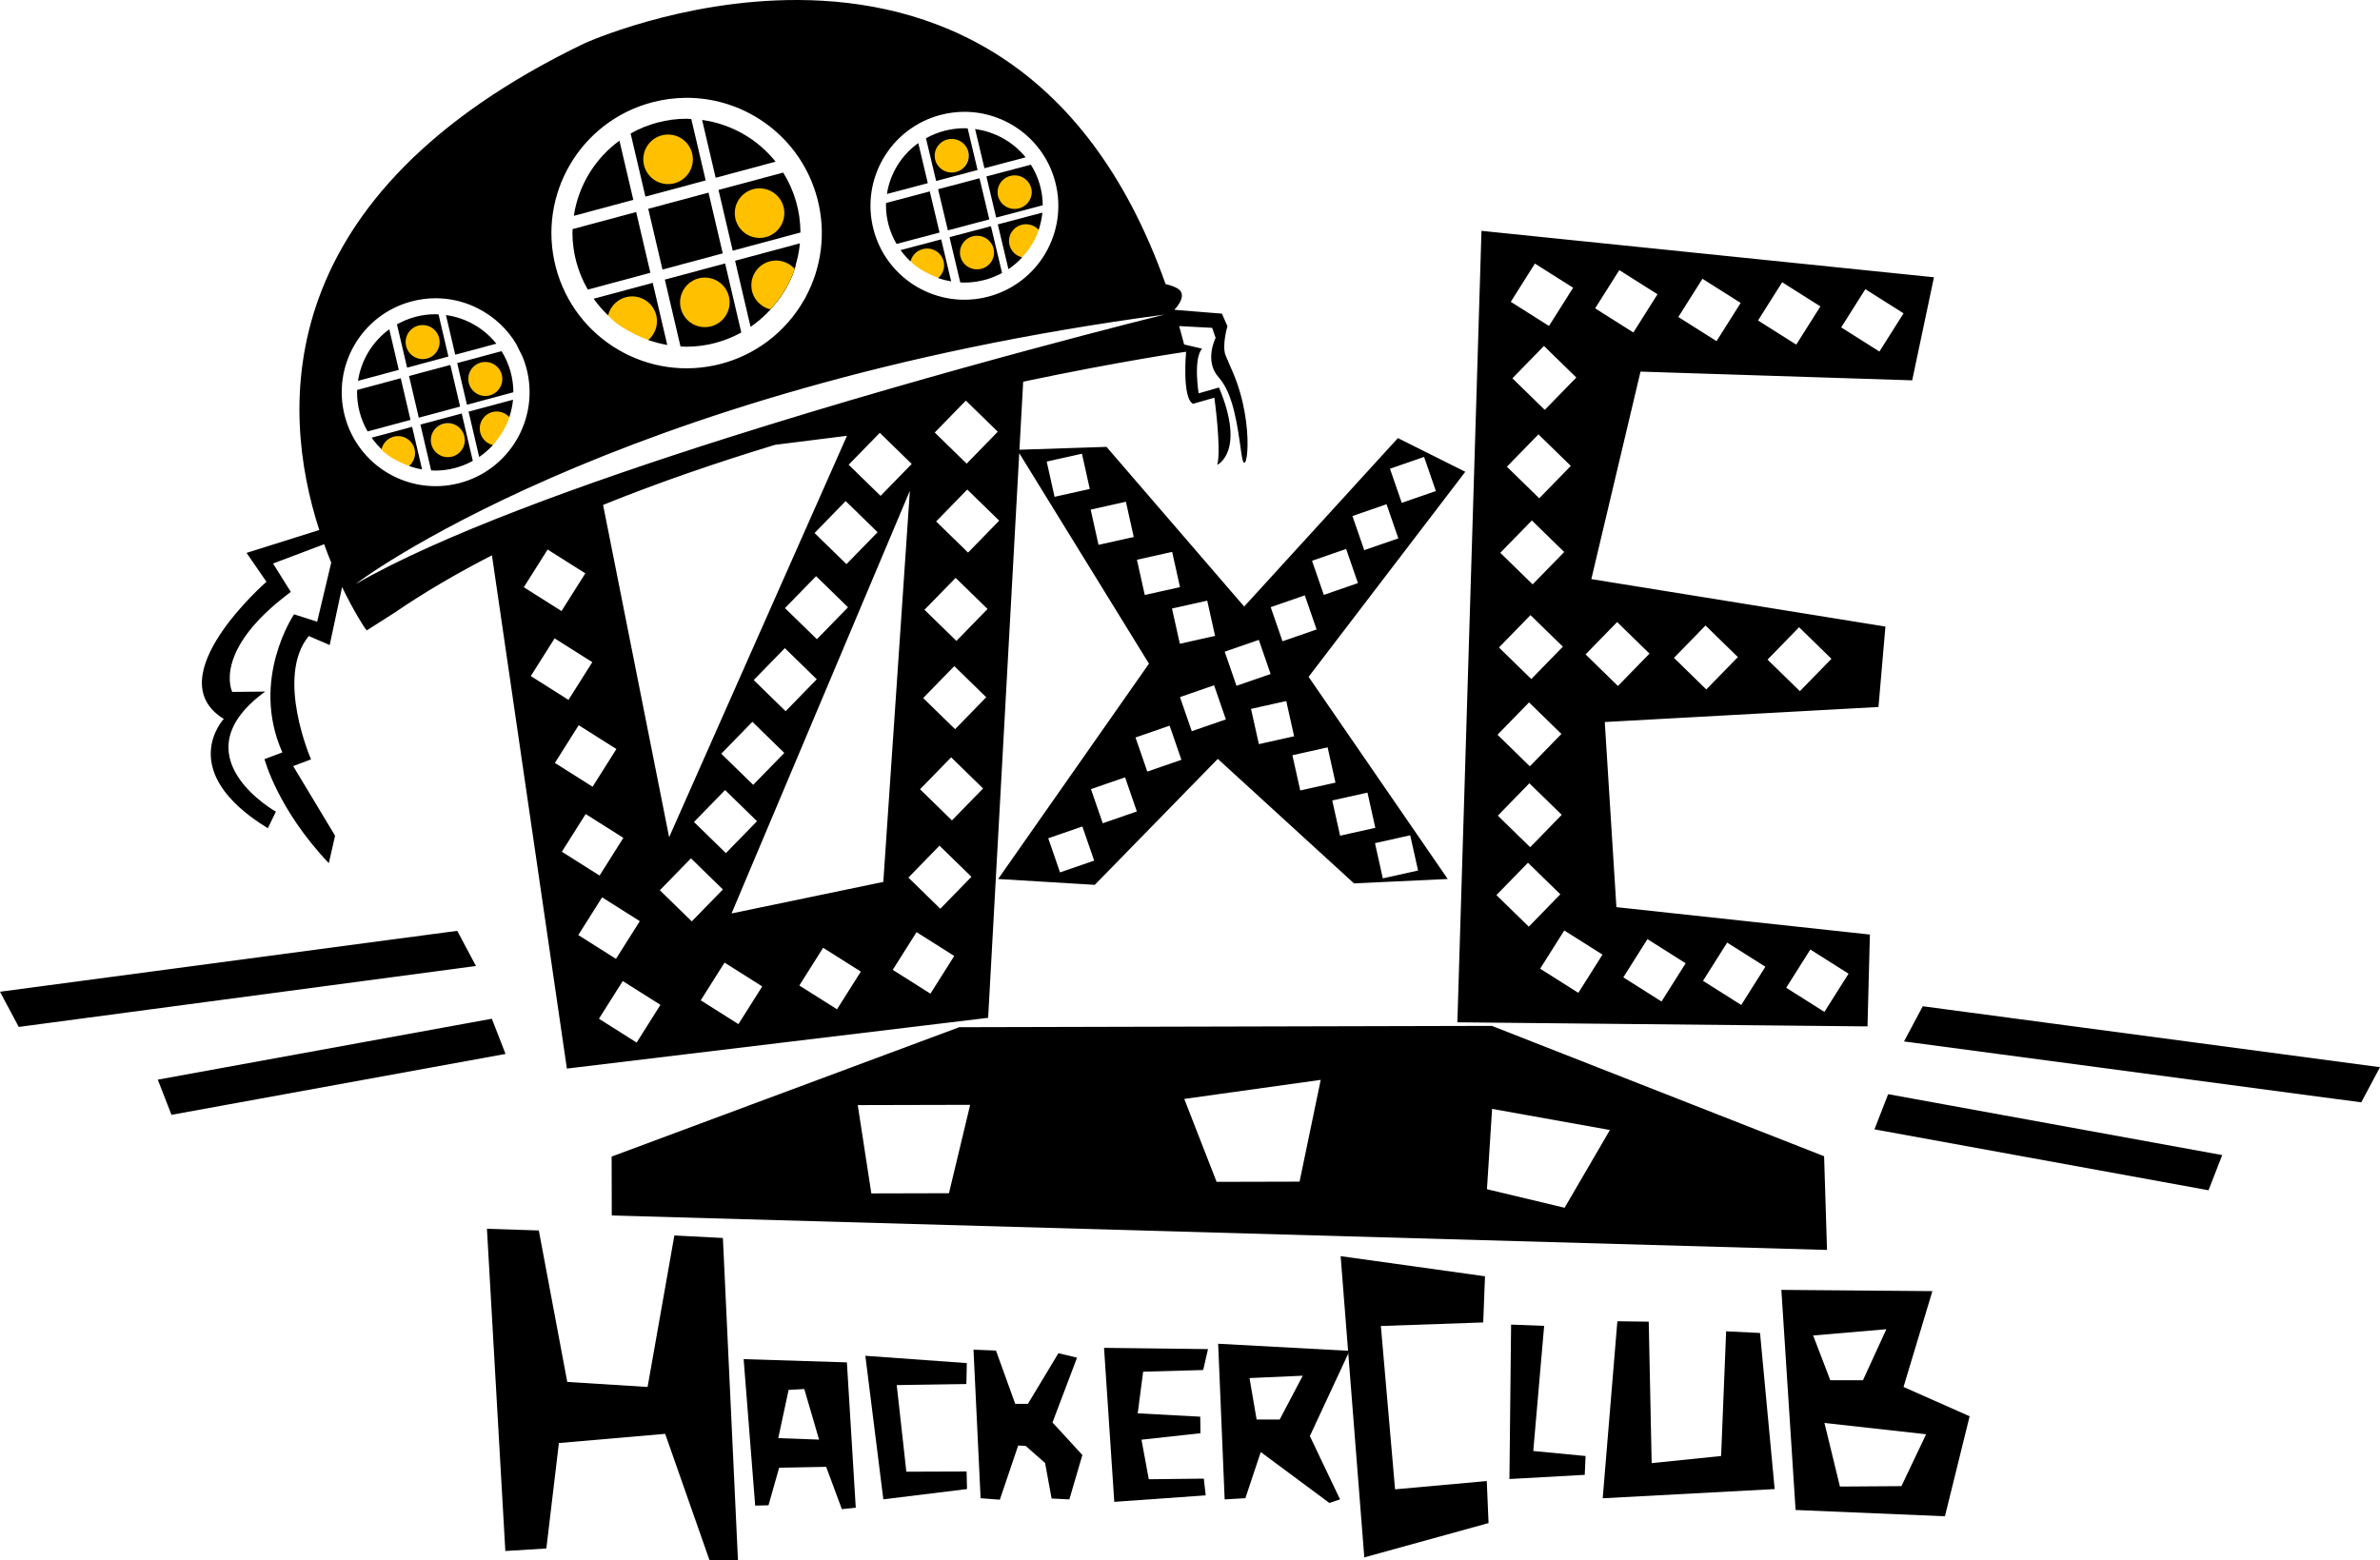 <?xml version="1.0" encoding="UTF-8" standalone="no"?>
<svg
   xmlns:dc="http://purl.org/dc/elements/1.1/"
   xmlns:cc="http://creativecommons.org/ns#"
   xmlns:rdf="http://www.w3.org/1999/02/22-rdf-syntax-ns#"
   xmlns:svg="http://www.w3.org/2000/svg"
   xmlns="http://www.w3.org/2000/svg"
   xmlns:sodipodi="http://sodipodi.sourceforge.net/DTD/sodipodi-0.dtd"
   xmlns:inkscape="http://www.inkscape.org/namespaces/inkscape"
   width="1002"
   height="657"
   viewBox="0 0 1002 657"
   fill="none"
   version="1.1"
   id="svg112"
   sodipodi:docname="oxe.svg"
   inkscape:version="0.92.4 (5da689c313, 2019-01-14)"
   inkscape:export-filename="/home/d4n1/Desktop/develop/gitlab/oxehc/theme/static/images/oxe.svg.png"
   inkscape:export-xdpi="57.490002"
   inkscape:export-ydpi="57.490002">
  <defs
     id="defs116" />
  <sodipodi:namedview
     pagecolor="#ffffff"
     bordercolor="#666666"
     borderopacity="1"
     objecttolerance="10"
     gridtolerance="10"
     guidetolerance="10"
     inkscape:pageopacity="0"
     inkscape:pageshadow="2"
     inkscape:window-width="1920"
     inkscape:window-height="1057"
     id="namedview114"
     showgrid="false"
     inkscape:zoom="0.71057884"
     inkscape:cx="305.00568"
     inkscape:cy="168.25603"
     inkscape:window-x="0"
     inkscape:window-y="1080"
     inkscape:window-maximized="1"
     inkscape:current-layer="svg112" />
  <path
     d="M335 111.5C334 116 330.5 124 324 130.5C323.075 130.5 315 126.075 315 120C315 113.925 319.925 109 326 109C332.075 109 334 110 335 111.5Z"
     fill="#FFC000"
     id="path2"
     style="fill:#000000" />
  <path
     d="M335 111.5C334 116 330.5 124 324 130.5C323.075 130.5 315 126.075 315 120C315 113.925 319.925 109 326 109C332.075 109 334 110 335 111.5Z"
     fill="#FFC000"
     id="path4"
     style="fill:#000000" />
  <path
     d="M335 111.5C334 116 330.5 124 324 130.5C323.075 130.5 315 126.075 315 120C315 113.925 319.925 109 326 109C332.075 109 334 110 335 111.5Z"
     fill="#FFC000"
     id="path6" />
  <circle
     cx="297"
     cy="127"
     r="11"
     fill="#FFC000"
     id="circle8" />
  <path
     d="M277 135C276.5 139.5 276 142.5 274 143.5C270.5 142.5 259 137.5 255.5 132C255.5 125.925 259.925 124 266 124C272.075 124 277 128.925 277 135Z"
     fill="#FFC000"
     id="path10" />
  <circle
     cx="281"
     cy="67"
     r="11"
     fill="#FFC000"
     id="circle12" />
  <circle
     cx="320"
     cy="90"
     r="11"
     fill="#FFC000"
     id="circle14" />
  <path
     d="M437.585 95.686C436.906 98.72 434.528 104.114 430.113 108.497C429.485 108.497 424 105.514 424 101.417C424 97.321 427.345 94 431.472 94C435.598 94 436.906 94.674 437.585 95.686Z"
     fill="#FFC000"
     id="path16" />
  <ellipse
     cx="411.472"
     cy="106.417"
     rx="7.472"
     ry="7.417"
     fill="#FFC000"
     id="ellipse18" />
  <path
     d="M397.604 111.417C397.264 114.451 396.925 116.474 395.566 117.149C393.189 116.474 385.377 113.103 383 109.394C383 105.298 386.006 104 390.132 104C394.259 104 397.604 107.321 397.604 111.417Z"
     fill="#FFC000"
     id="path20" />
  <ellipse
     cx="400.321"
     cy="65.417"
     rx="7.472"
     ry="7.417"
     fill="#FFC000"
     id="ellipse22" />
  <ellipse
     cx="426.812"
     cy="80.926"
     rx="7.472"
     ry="7.417"
     fill="#FFC000"
     id="ellipse24" />
  <path
     d="M214.5 175.5C213.5 179 211 183.5 207 188C206.361 187.997 201.017 184.796 201.039 180.599C201.062 176.402 204.484 173.018 208.684 173.041C212.883 173.063 213.814 174.46 214.5 175.5Z"
     fill="#FFC000"
     id="path26" />
  <ellipse
     cx="188.716"
     cy="185.712"
     rx="7.529"
     ry="7.524"
     transform="rotate(1.454 188.716 185.712)"
     fill="#FFC000"
     id="ellipse28" />
  <path
     d="M174.754 190.523C174.428 193.603 174.096 195.656 172.731 196.348C170.332 195.676 162.444 192.297 160.029 188.548C160.007 184.393 163.028 183.06 167.186 183.039C171.344 183.017 174.732 186.368 174.754 190.523Z"
     fill="#FFC000"
     id="path30" />
  <ellipse
     cx="177.717"
     cy="143.712"
     rx="7.529"
     ry="7.524"
     transform="rotate(1.454 177.717 143.712)"
     fill="#FFC000"
     id="ellipse32" />
  <ellipse
     cx="204.717"
     cy="159.713"
     rx="7.529"
     ry="7.524"
     transform="rotate(1.454 204.717 159.713)"
     fill="#FFC000"
     id="ellipse34" />
  <path
     fill-rule="evenodd"
     clip-rule="evenodd"
     d="M336.064 0.002C286.5 -0.212 245.938 18.309 245.938 18.309C113.644 82.037 117.691 171.516 134.419 223.183L103.797 232.821L112.185 244.982C112.185 244.982 65.785 285.371 94.223 302.728C94.223 302.728 73.44 324.682 112.761 348.763L116.154 341.79C116.154 341.79 74.395 318.347 111.65 291.219L97.777 291.361C97.777 291.361 88.927 274.104 122.432 249.26L114.961 237.298L136.465 229.172C137.447 231.889 138.442 234.475 139.451 236.927L133.528 261.799L123.805 258.689C123.805 258.689 105.193 286.056 118.878 316.836L111.358 319.669C111.358 319.669 116.884 340.839 138.441 363.473L141.074 351.911L123.427 322.604L130.947 319.77C130.947 319.77 115.793 285.025 129.997 267.833L138.807 271.621L144.019 247.194C149.248 258.039 153.596 264.427 153.596 264.427L154.438 265.449L166.088 258.015C178.675 249.392 192.492 241.344 207.119 233.843L238.665 449.973L416.014 428.6L429.112 190.825L483.727 279.466L420.223 370.139L460.916 372.606L512.706 319.56L570.041 371.988L609.5 370.139L550.931 285.017L616.9 198.663L588.537 184.477L523.803 255.41L465.847 188.175L429.191 189.38L430.77 160.728C471.5 152.125 499.354 148.114 499.354 148.114C499.354 148.114 497.561 167.493 502.246 170.052L511.255 167.462C511.255 167.462 514.251 188.901 512.493 195.744C512.493 195.744 524.526 190.234 513.208 163.169L504.637 165.643C504.637 165.643 502.267 151.135 506.103 146.823L498.523 145.053C497.836 142.444 497.152 139.832 496.424 137.312L510.327 138.053L511.786 142.283C511.786 142.283 506.868 151.959 513.039 158.857C519.211 165.754 520.949 178.743 522.669 191.211C524.48 204.335 528.907 179.644 519.022 156.708L516.066 149.855C514.272 145.692 516.766 137.376 516.766 137.376L514.439 132.076L494.404 130.455C494.404 130.455 500.219 124.679 496.14 121.727C494.836 120.783 492.828 120.121 490.715 119.627C456.558 23.398 390.829 0.238 336.064 0.002ZM288.909 41.186C314.258 41.094 337.439 58.079 344.141 83.751C347.91 98.19 345.78 112.778 339.259 124.975C338.981 125.521 338.863 125.77 338.544 126.256C334.677 133.067 329.418 139.078 323.033 143.832L322.921 143.859C322.929 143.872 322.934 143.883 322.943 143.896C317.263 148.109 310.708 151.338 303.448 153.235C273.035 161.18 241.945 142.956 234.003 112.53C226.061 82.104 244.277 50.999 274.689 43.053C279.441 41.812 284.208 41.21 288.902 41.193L288.909 41.186ZM405.905 47.088C423.516 47.025 439.624 58.823 444.279 76.658C449.797 97.796 437.142 119.406 416.014 124.927C394.886 130.447 373.285 117.787 367.767 96.649C362.249 75.51 374.904 53.9 396.032 48.38C399.333 47.517 402.644 47.1 405.905 47.088ZM623.716 97.206L613.566 430.487L786.232 432.212L787.242 393.533L680.519 381.993L675.622 304.042L790.856 297.709L793.778 263.847L669.962 243.855L690.673 156.484L805.046 160.155L814.216 116.756L623.716 97.206ZM646.212 110.992L662.303 121.158L652.142 137.256L636.051 127.09L646.212 110.992ZM681.735 113.743L697.826 123.909L687.665 140.007L671.574 129.841L681.735 113.743ZM716.753 117.392L732.841 127.558L722.679 143.653L706.592 133.487L716.753 117.392ZM750.308 118.852L766.399 129.018L756.238 145.116L740.147 134.947L750.308 118.852ZM785.326 121.772L801.417 131.937L791.256 148.032L775.165 137.866L785.326 121.772ZM183.298 125.593C188.999 125.572 194.532 126.81 199.58 129.078C200.38 129.462 200.393 129.459 201.088 129.815C207.825 133.192 213.589 138.447 217.508 145.131C217.512 145.167 217.527 145.201 217.53 145.236C218.769 147.698 218.732 147.762 220.022 150.24C220.665 151.825 221.225 153.463 221.668 155.162C227.186 176.301 214.531 197.911 193.403 203.432C172.275 208.952 150.674 196.292 145.156 175.154C139.639 154.015 152.293 132.405 173.421 126.884C176.722 126.022 180.037 125.605 183.298 125.593H183.298ZM490.158 132.484C490.158 132.484 398.585 155.088 306.411 184.309C245.938 203.48 185.207 225.498 149.908 245.851C147.644 247.173 257.048 163.57 490.158 132.484ZM650.021 145.674L663.646 158.965L650.361 172.597L636.736 159.306L650.021 145.674ZM406.639 168.686L420.081 181.797L406.975 195.242L393.533 182.13L406.639 168.686ZM370.401 182.254L383.84 195.366L370.734 208.81L357.295 195.699L370.401 182.254ZM647.705 182.905L661.327 196.197L648.042 209.828L634.416 196.533L647.705 182.905ZM356.585 183.512L281.711 352.544L253.906 212.613C277.666 203.011 302.269 194.615 326.34 187.311L356.585 183.512ZM455.507 191.061L458.81 205.902L443.98 209.207L440.673 194.366L455.507 191.061ZM599.552 192.412L604.52 206.778L590.157 211.749L585.189 197.379L599.552 192.412ZM407.233 206.134L420.672 219.246L407.566 232.69L394.128 219.579L407.233 206.134ZM383.065 206.658L371.879 371.371L307.99 384.654L383.065 206.658ZM356.035 211L369.473 224.111L356.368 237.556L342.929 224.445L356.035 211ZM474.014 211.284L477.322 226.125L462.488 229.43L459.184 214.593L474.014 211.284ZM583.749 212.332L588.713 226.702L574.354 231.672L569.386 217.303L583.749 212.332ZM644.922 219.156L658.543 232.447L645.258 246.079L631.636 232.788L644.922 219.156ZM566.737 231.171L571.706 245.54L557.343 250.511L552.375 236.141L566.737 231.171ZM230.557 231.403L246.428 241.43L236.405 257.312L220.531 247.28L230.557 231.403ZM493.488 232.398L496.791 247.239L481.961 250.544L478.657 235.707L493.488 232.398ZM343.584 242.62L357.022 255.732L343.917 269.177L330.478 256.065L343.584 242.62ZM402.329 243.332L415.767 256.443L402.662 269.888L389.223 256.776L402.329 243.332ZM549.337 250.701L554.305 265.071L539.943 270.041L534.978 255.672L549.337 250.701ZM508.254 252.936L511.558 267.777L496.724 271.082L493.42 256.241L508.254 252.936ZM644.357 259.022L657.978 272.313L644.693 285.945L631.072 272.65L644.357 259.022ZM680.83 261.942L694.456 275.233L681.17 288.865L667.545 275.57L680.83 261.942ZM718.037 263.401L731.662 276.693L718.373 290.324L704.751 277.029L718.037 263.401ZM757.432 264.131L771.054 277.422L757.768 291.051L744.147 277.759L757.432 264.131ZM233.494 268.81L249.365 278.837L239.338 294.715L223.468 284.687L233.494 268.81ZM529.972 269.454L534.94 283.823L520.578 288.794L515.61 274.424L529.972 269.454ZM330.426 272.927L343.864 286.039L330.759 299.483L317.32 286.372L330.426 272.927ZM401.771 280.499L415.21 293.607L402.104 307.055L388.666 293.944L401.771 280.499ZM511.139 288.573L516.107 302.942L501.745 307.909L496.78 293.543L511.139 288.573ZM541.525 295.205L544.829 310.046L529.998 313.351L526.691 298.51L541.525 295.205ZM643.747 295.774L657.369 309.065L644.084 322.693L630.462 309.402L643.747 295.774ZM316.767 303.945L330.205 317.057L317.1 330.501L303.661 317.39L316.767 303.945ZM243.637 305.382L259.511 315.41L249.484 331.291L233.614 321.26L243.637 305.382ZM492.421 305.581L497.39 319.95L483.027 324.921L478.059 310.551L492.421 305.581ZM558.944 314.717L562.248 329.558L547.414 332.863L544.11 318.022L558.944 314.717ZM400.451 318.909L413.889 332.021L400.784 345.466L387.345 332.354L400.451 318.909ZM473.663 327.335L478.631 341.7L464.269 346.671L459.304 332.302L473.663 327.335ZM643.882 329.831L657.507 343.126L644.218 356.754L630.596 343.463L643.882 329.831ZM305.274 332.691L318.712 345.802L305.607 359.247L292.168 346.136L305.274 332.691ZM575.72 333.765L579.023 348.602L564.193 351.911L560.886 337.07L575.72 333.765ZM246.574 342.789L262.448 352.817L252.425 368.694L236.551 358.667L246.574 342.789ZM455.682 348.03L460.651 362.395L446.288 367.366L441.32 353L455.682 348.03ZM593.708 351.735L597.015 366.576L582.181 369.881L578.878 355.044L593.708 351.735ZM395.546 356.107L408.984 369.218L395.879 382.667L382.44 369.555L395.546 356.107ZM290.907 361.437L304.346 374.548L291.24 387.993L277.802 374.882L290.907 361.437ZM643.29 363.297L656.916 376.588L643.631 390.216L630.005 376.925L643.29 363.297ZM253.487 377.868L269.358 387.896L259.335 403.773L243.465 393.746L253.487 377.868ZM658.573 391.815L674.661 401.981L664.499 418.079L648.412 407.913L658.573 391.815ZM192.502 391.968L0 417.619L7.89 432.433L200.392 406.783L192.502 391.968ZM385.875 392.522L401.745 402.549L391.722 418.431L375.852 408.4L385.875 392.522ZM693.591 395.464L709.679 405.63L699.517 421.728L683.43 411.563L693.591 395.464ZM727.146 396.924L743.237 407.09L733.076 423.188L716.985 413.022L727.146 396.924ZM346.547 399.102L362.421 409.133L352.394 425.011L336.524 414.984L346.547 399.102ZM762.164 399.843L778.255 410.009L768.094 426.108L752.003 415.942L762.164 399.843ZM305.038 405.345L320.908 415.373L310.885 431.254L295.015 421.227L305.038 405.345ZM262.182 413.112L278.052 423.139L268.03 439.021L252.159 428.99L262.182 413.112ZM809.498 423.731L801.608 438.545L994.11 464.196L1002 449.381L809.498 423.731ZM207.074 428.99L66.433 454.636L72.195 469.451L212.835 443.804L207.074 428.99ZM628.097 431.995L403.855 432.553L257.502 487.032L257.562 511.833L769.19 526.344L767.963 486.889L628.097 431.995ZM556.037 454.723L547.126 497.583L512.198 497.673L498.587 462.755L556.037 454.723ZM794.926 460.752L789.165 475.567L929.805 501.214L935.567 486.399L794.926 460.752ZM408.446 465.237L399.523 502.46L366.843 502.543L361.119 465.353L408.446 465.237ZM628.183 466.943L677.788 475.84L658.712 508.58L626.017 500.772L628.183 466.943Z"
     fill="white"
     id="path36"
     style="fill:#000000" />
  <path
     fill-rule="evenodd"
     clip-rule="evenodd"
     d="M183.234 132.322C177.586 132.335 172.037 133.805 167.12 136.585L171.389 154.813L188.786 150.138L184.629 132.389C184.164 132.356 183.699 132.335 183.234 132.322V132.322ZM177.932 136.888C181.883 136.888 185.086 140.092 185.086 144.045C185.086 147.998 181.883 151.201 177.932 151.201C173.981 151.201 170.775 147.998 170.775 144.045C170.775 140.092 173.981 136.888 177.932 136.888Z"
     fill="white"
     id="path38"
     style="fill:#000000" />
  <path
     fill-rule="evenodd"
     clip-rule="evenodd"
     d="M187.75 132.674L191.658 149.369L208.959 144.721C203.693 138.136 196.101 133.824 187.75 132.674Z"
     fill="white"
     id="path40"
     style="fill:#000000" />
  <path
     fill-rule="evenodd"
     clip-rule="evenodd"
     d="M163.893 138.656C156.779 143.84 152.036 151.659 150.726 160.366L167.893 155.753L163.893 138.656Z"
     fill="white"
     id="path42"
     style="fill:#000000" />
  <path
     fill-rule="evenodd"
     clip-rule="evenodd"
     d="M211.159 147.868L192.482 152.883L196.587 170.43L216.138 165.179C216.119 159.057 214.395 153.063 211.159 147.868ZM204.331 152.427C208.282 152.427 211.484 155.63 211.484 159.583C211.484 163.536 208.282 166.74 204.331 166.74C200.38 166.74 197.178 163.536 197.178 159.583C197.178 155.63 200.38 152.427 204.331 152.427Z"
     fill="white"
     id="path44"
     style="fill:#000000" />
  <path
     fill-rule="evenodd"
     clip-rule="evenodd"
     d="M189.602 153.66L172.205 158.334L176.311 175.879L193.708 171.204L189.602 153.66Z"
     fill="white"
     id="path46"
     style="fill:#000000" />
  <path
     fill-rule="evenodd"
     clip-rule="evenodd"
     d="M168.717 159.27L150.375 164.197C150.352 164.546 150.335 164.896 150.323 165.245C150.339 171.014 151.868 176.678 154.76 181.67L172.822 176.818L168.717 159.27Z"
     fill="white"
     id="path48"
     style="fill:#000000" />
  <path
     fill-rule="evenodd"
     clip-rule="evenodd"
     d="M215.985 168.312L197.271 173.341L201.739 192.433C203.856 190.987 205.796 189.299 207.521 187.403C204.275 186.657 201.972 183.769 201.968 180.437C201.968 176.484 205.171 173.28 209.122 173.28C211.145 173.283 213.072 174.145 214.426 175.65C215.223 173.271 215.747 170.809 215.985 168.312Z"
     fill="white"
     id="path50"
     style="fill:#000000" />
  <path
     fill-rule="evenodd"
     clip-rule="evenodd"
     d="M194.391 174.11L176.994 178.785L181.51 198.08C182.084 198.123 182.656 198.153 183.231 198.166C188.768 198.154 194.212 196.741 199.06 194.063L194.391 174.11ZM188.54 178.197C192.491 178.197 195.693 181.401 195.693 185.354C195.693 189.307 192.491 192.51 188.54 192.51C184.59 192.508 181.39 189.305 181.39 185.354C181.39 181.402 184.59 178.199 188.54 178.197Z"
     fill="white"
     id="path52"
     style="fill:#000000" />
  <path
     fill-rule="evenodd"
     clip-rule="evenodd"
     d="M173.505 179.726L156.453 184.309C157.687 186.044 159.086 187.655 160.631 189.12C161.404 185.908 164.274 183.643 167.576 183.639C171.527 183.639 174.73 186.844 174.73 190.796C174.729 192.886 173.813 194.871 172.225 196.229C174.006 196.865 175.839 197.346 177.703 197.667L173.505 179.726Z"
     fill="white"
     id="path54"
     style="fill:#000000" />
  <path
     fill-rule="evenodd"
     clip-rule="evenodd"
     d="M289.002 50C280.764 50.019 272.67 52.162 265.499 56.215L271.725 82.79L297.1 75.975L291.037 50.098C290.359 50.05 289.681 50.019 289.002 49.999V50ZM281.269 56.657C287.032 56.657 291.703 61.328 291.703 67.091C291.703 72.854 287.032 77.525 281.269 77.524C275.507 77.525 270.83 72.854 270.83 67.091C270.83 61.328 275.507 56.657 281.269 56.657Z"
     fill="white"
     id="path56"
     style="fill:#000000" />
  <path
     fill-rule="evenodd"
     clip-rule="evenodd"
     d="M295.596 50.514L301.296 74.853L326.531 68.078C318.849 58.477 307.776 52.19 295.596 50.514Z"
     fill="white"
     id="path58"
     style="fill:#000000" />
  <path
     fill-rule="evenodd"
     clip-rule="evenodd"
     d="M260.792 59.231C250.415 66.789 243.498 78.189 241.586 90.884L266.627 84.158L260.792 59.231Z"
     fill="white"
     id="path60"
     style="fill:#000000" />
  <path
     fill-rule="evenodd"
     clip-rule="evenodd"
     d="M329.737 72.668L302.496 79.981L308.482 105.563L337 97.907C336.972 88.982 334.458 80.243 329.737 72.668ZM319.778 79.315C325.541 79.315 330.212 83.986 330.212 89.749C330.212 95.512 325.541 100.182 319.778 100.182C314.015 100.182 309.344 95.512 309.345 89.749C309.344 83.986 314.015 79.315 319.778 79.315Z"
     fill="white"
     id="path62"
     style="fill:#000000" />
  <path
     fill-rule="evenodd"
     clip-rule="evenodd"
     d="M298.294 81.113L272.92 87.928L278.909 113.507L304.283 106.691L298.294 81.113Z"
     fill="white"
     id="path64"
     style="fill:#000000" />
  <path
     fill-rule="evenodd"
     clip-rule="evenodd"
     d="M267.828 89.286L241.075 96.469C241.042 96.978 241.017 97.488 241 97.998C241.023 106.409 243.254 114.666 247.472 121.943L273.817 114.869L267.828 89.286Z"
     fill="white"
     id="path66"
     style="fill:#000000" />
  <path
     fill-rule="evenodd"
     clip-rule="evenodd"
     d="M336.771 102.466L309.475 109.799L315.991 137.633C319.078 135.526 321.908 133.065 324.424 130.3C319.69 129.213 316.331 125.002 316.325 120.144C316.325 114.381 320.996 109.71 326.759 109.71C329.711 109.715 332.521 110.971 334.496 113.165C335.659 109.697 336.422 106.107 336.771 102.466Z"
     fill="white"
     id="path68"
     style="fill:#000000" />
  <path
     fill-rule="evenodd"
     clip-rule="evenodd"
     d="M305.279 110.928L279.904 117.743L286.491 145.874C287.328 145.937 288.162 145.98 289.001 146C297.078 145.983 305.018 143.922 312.089 140.019L305.279 110.928ZM296.744 116.887C302.507 116.887 307.178 121.558 307.178 127.32C307.178 133.083 302.507 137.754 296.744 137.754C290.983 137.752 286.316 133.081 286.316 127.32C286.316 121.559 290.983 116.889 296.744 116.887Z"
     fill="white"
     id="path70"
     style="fill:#000000" />
  <path
     fill-rule="evenodd"
     clip-rule="evenodd"
     d="M274.805 119.107L249.934 125.788C251.733 128.318 253.774 130.667 256.027 132.802C257.155 128.12 261.342 124.818 266.158 124.812C271.921 124.812 276.592 129.484 276.592 135.247C276.59 138.294 275.254 141.187 272.938 143.167C275.536 144.094 278.21 144.795 280.928 145.263L274.805 119.107Z"
     fill="white"
     id="path72"
     style="fill:#000000" />
  <path
     fill-rule="evenodd"
     clip-rule="evenodd"
     d="M406 54C400.336 54.013 394.771 55.464 389.841 58.209L394.122 76.203L411.567 71.588L407.399 54.067C406.933 54.034 406.467 54.013 406 54V54ZM400.683 58.508C404.646 58.508 407.857 61.67 407.857 65.573C407.857 69.475 404.646 72.638 400.683 72.637C396.721 72.638 393.506 69.475 393.506 65.573C393.506 61.67 396.721 58.508 400.683 58.508Z"
     fill="white"
     id="path74"
     style="fill:#000000" />
  <path
     fill-rule="evenodd"
     clip-rule="evenodd"
     d="M410.533 54.35L414.452 70.83L431.802 66.242C426.521 59.741 418.908 55.485 410.533 54.35Z"
     fill="white"
     id="path76"
     style="fill:#000000" />
  <path
     fill-rule="evenodd"
     clip-rule="evenodd"
     d="M386.607 60.251C379.473 65.368 374.717 73.087 373.402 81.683L390.619 77.129L386.607 60.251Z"
     fill="white"
     id="path78"
     style="fill:#000000" />
  <path
     fill-rule="evenodd"
     clip-rule="evenodd"
     d="M434.006 69.351L415.277 74.302L419.393 91.624L439 86.44C438.981 80.397 437.252 74.479 434.006 69.351ZM427.159 73.851C431.121 73.851 434.333 77.014 434.333 80.916C434.333 84.818 431.121 87.981 427.159 87.981C423.197 87.981 419.986 84.818 419.986 80.916C419.986 77.014 423.197 73.851 427.159 73.851Z"
     fill="white"
     id="path80"
     style="fill:#000000" />
  <path
     fill-rule="evenodd"
     clip-rule="evenodd"
     d="M412.391 75.065L394.945 79.68L399.063 97L416.509 92.385L412.391 75.065Z"
     fill="white"
     id="path82"
     style="fill:#000000" />
  <path
     fill-rule="evenodd"
     clip-rule="evenodd"
     d="M391.445 80.601L373.051 85.465C373.029 85.81 373.012 86.155 373 86.5C373.016 92.195 374.55 97.787 377.45 102.714L395.563 97.924L391.445 80.601Z"
     fill="white"
     id="path84"
     style="fill:#000000" />
  <path
     fill-rule="evenodd"
     clip-rule="evenodd"
     d="M438.848 89.526L420.081 94.491L424.561 113.338C426.684 111.911 428.63 110.244 430.36 108.372C427.104 107.636 424.795 104.785 424.791 101.496C424.791 97.594 428.003 94.43 431.965 94.43C433.994 94.434 435.926 95.284 437.284 96.77C438.084 94.422 438.608 91.991 438.848 89.526Z"
     fill="white"
     id="path86"
     style="fill:#000000" />
  <path
     fill-rule="evenodd"
     clip-rule="evenodd"
     d="M417.196 95.253L399.75 99.868L404.278 118.915C404.854 118.958 405.427 118.987 406.004 119C411.557 118.989 417.017 117.594 421.878 114.951L417.196 95.253ZM411.328 99.288C415.29 99.288 418.502 102.45 418.501 106.353C418.502 110.255 415.29 113.417 411.328 113.417C407.367 113.416 404.158 110.253 404.158 106.353C404.158 102.452 407.367 99.29 411.328 99.288Z"
     fill="white"
     id="path88"
     style="fill:#000000" />
  <path
     fill-rule="evenodd"
     clip-rule="evenodd"
     d="M396.246 100.792L379.146 105.316C380.384 107.029 381.787 108.619 383.336 110.065C384.112 106.895 386.99 104.659 390.301 104.655C394.263 104.655 397.475 107.818 397.475 111.72C397.474 113.784 396.555 115.743 394.963 117.083C396.749 117.711 398.587 118.186 400.456 118.503L396.246 100.792Z"
     fill="white"
     id="path90"
     style="fill:#000000" />
  <path
     d="M205.005 517.436L226.846 518.14L238.823 581.931L272.641 584.046L283.914 520.255L304.346 521.312L310.687 657H298.709L280.039 603.782L235.3 607.659L230.016 652.066L212.755 653.123L205.005 517.436Z"
     fill="white"
     id="path92"
     style="fill:#000000" />
  <path
     d="M313.08 572.326L317.938 634.005L323.541 633.878L328.024 618.054L347.828 617.68L354.431 635.5L360.282 634.875L356.547 573.694L313.08 572.326ZM338.612 584.909L344.84 606.218L327.653 605.595L332.012 585.284L338.612 584.909Z"
     fill="white"
     id="path94"
     style="fill:#000000" />
  <path
     d="M377.53 583.251L381.582 619.728L406.945 619.64L407.121 627.041L371.894 631.358L364.32 570.916L407.033 574L406.857 582.811L377.53 583.251Z"
     fill="white"
     id="path96"
     style="fill:#000000" />
  <path
     d="M409.853 568.341L412.842 630.892L420.937 631.515L428.659 608.713L431.773 608.837L439.993 616.064L442.733 631.017L450.206 631.391L455.686 612.7L443.107 598.994L453.444 571.705L445.598 569.836L432.769 591.144H427.414L419.318 568.715L409.853 568.341Z"
     fill="white"
     id="path98"
     style="fill:#000000" />
  <path
     d="M464.807 567.573L469.122 632.421L507.608 629.689L506.815 622.641L483.653 622.905L480.571 606.252L505.406 603.521L505.318 596.56L478.986 595.151L481.276 577.617L506.551 576.912L508.577 568.101L464.807 567.573Z"
     fill="white"
     id="path100"
     style="fill:#000000" />
  <path
     d="M512.855 565.847L515.594 631.389L524.313 630.891L530.788 611.455L559.683 632.887L564.169 631.389L551.465 604.725L568.154 568.84L512.855 565.847ZM548.476 579.306L538.761 597.748H529.046L526.057 580.302L548.476 579.306Z"
     fill="white"
     id="path102"
     style="fill:#000000" />
  <path
     d="M564.417 528.964L574.381 655.812L626.691 641.358L625.943 623.664L587.334 627.153L581.355 558.371L624.449 556.876L625.196 537.437L564.417 528.964Z"
     fill="white"
     id="path104"
     style="fill:#000000" />
  <path
     d="M636.186 557.788L635.481 622.812L667.186 621.05L667.538 613.12L645.521 611.006L650.1 558.317L636.186 557.788Z"
     fill="white"
     id="path106"
     style="fill:#000000" />
  <path
     d="M680.923 556.378L674.758 630.918L747.15 627.041L740.985 561.312L726.718 560.607L724.604 613.12L695.366 616.116L694.133 556.554L680.923 556.378Z"
     fill="white"
     id="path108"
     style="fill:#000000" />
  <path
     d="M749.969 543.162L755.957 635.852L818.838 638.496L829.23 596.38L801.4 584.045L813.554 543.691L749.969 543.162ZM794.179 559.727L784.315 581.225H770.577L763.355 562.37L794.179 559.727ZM768.111 599.199L810.912 603.957L800.52 625.808L774.628 625.984L768.111 599.199Z"
     fill="white"
     id="path110"
     style="fill:#000000" />
</svg>

